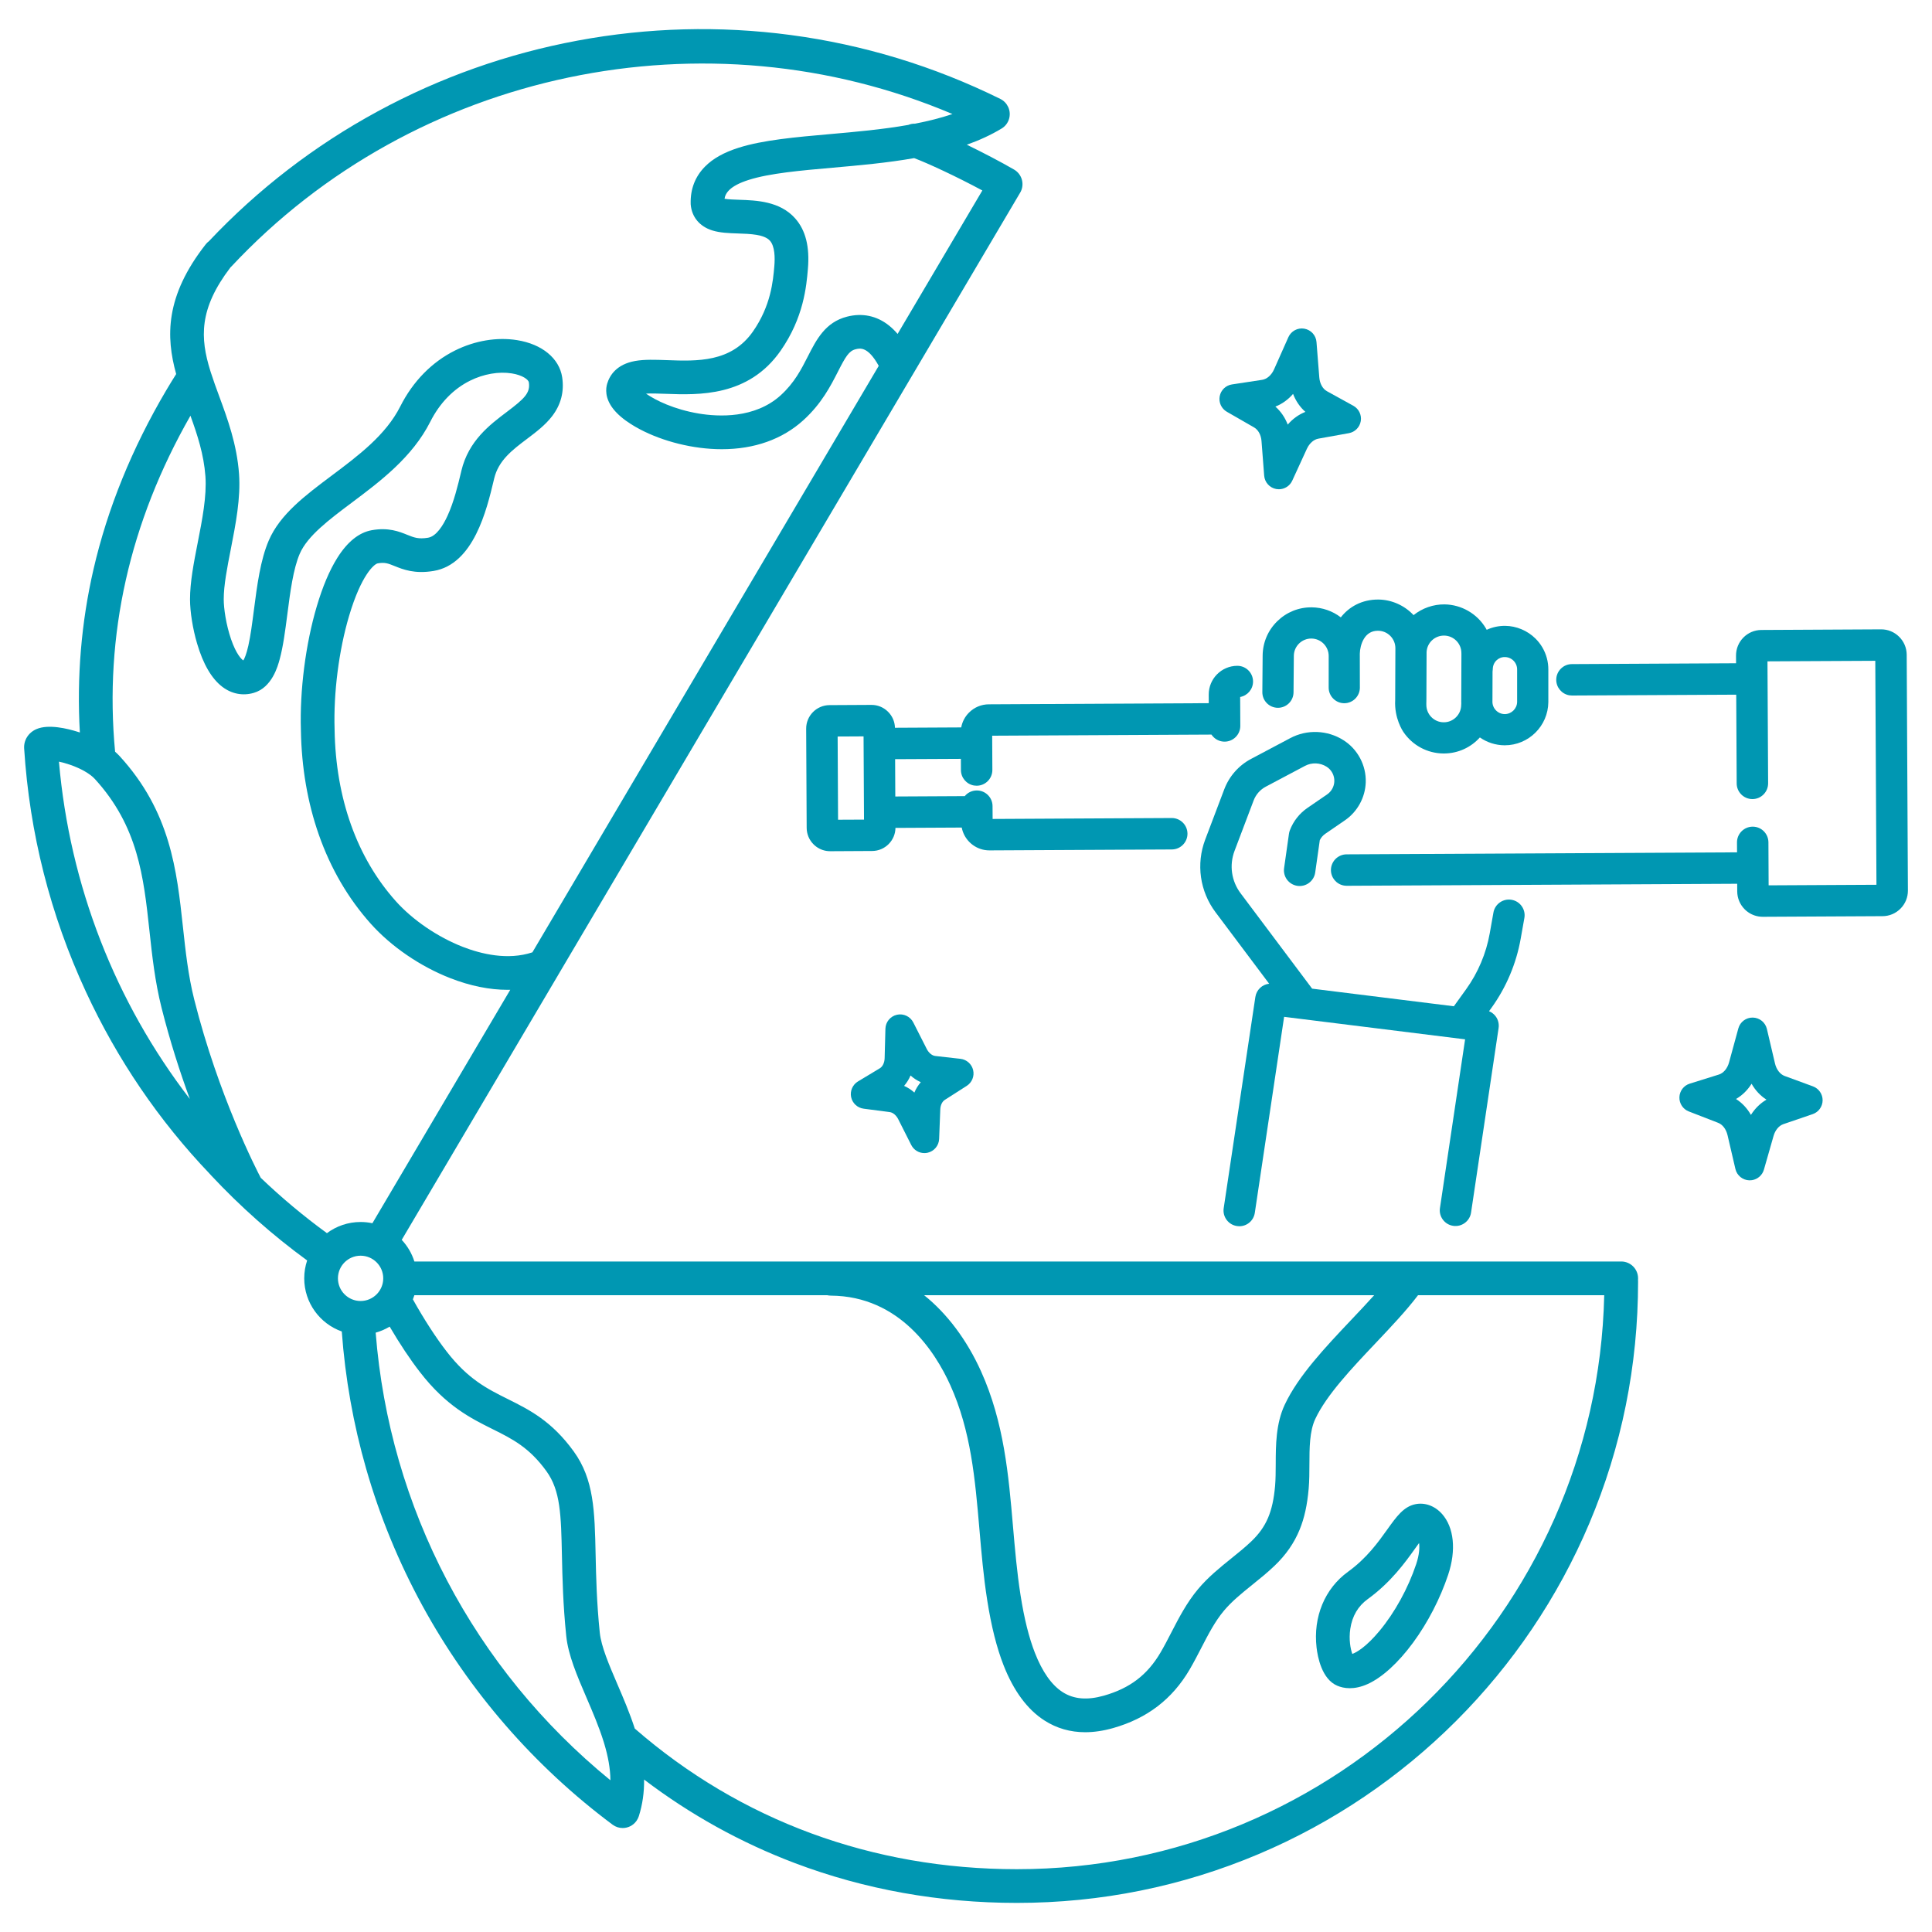 <svg xmlns="http://www.w3.org/2000/svg" xmlns:xlink="http://www.w3.org/1999/xlink" width="500" zoomAndPan="magnify" viewBox="0 0 375 375" height="500" preserveAspectRatio="xMidYMid meet" version="1.0"><defs><clipPath id="e7def933a0"><path d="M 4.68 5.652 L 318 5.652 L 318 369.344 L 4.68 369.344 Z M 4.68 5.652 " clip-rule="nonzero"/></clipPath><clipPath id="74476b0709"><path d="M 258.215 122.051 L 370.324 122.051 L 370.324 177.984 L 258.215 177.984 Z M 258.215 122.051 " clip-rule="nonzero"/></clipPath></defs><path fill="#0097b2" d="M 274.883 303.59 C 273.32 308.27 270.723 313 267.75 316.57 C 265.219 319.613 263.359 320.707 262.484 321.027 C 262.137 320.074 261.777 318.238 262.094 316.141 C 262.461 313.676 263.602 311.742 265.473 310.387 C 269.988 307.117 272.777 303.215 274.621 300.637 C 274.883 300.27 275.168 299.871 275.441 299.5 C 275.559 300.395 275.496 301.75 274.883 303.59 Z M 274.699 291.969 C 272.43 292.449 271.047 294.383 269.297 296.832 C 267.512 299.332 265.289 302.445 261.637 305.086 C 257.145 308.336 254.863 313.832 255.543 319.777 C 255.75 321.586 256.551 325.926 259.566 327.199 C 260.18 327.461 260.996 327.68 261.992 327.68 C 262.98 327.68 264.145 327.465 265.473 326.867 C 268.281 325.594 271.41 322.742 274.285 318.828 C 277.133 314.949 279.551 310.273 281.086 305.66 C 282.68 300.887 282.23 296.469 279.887 293.844 C 278.492 292.281 276.555 291.578 274.699 291.969 " fill-opacity="1" fill-rule="nonzero"/><g clip-path="url(#e7def933a0)"><path fill="#0097b2" d="M 197.379 362.809 C 169.352 362.809 143.727 353.371 123.211 335.512 C 122.223 332.469 120.969 329.543 119.824 326.883 C 118.215 323.133 116.695 319.594 116.414 316.875 C 115.809 310.961 115.703 306.066 115.609 301.75 C 115.426 293.273 115.293 287.152 111.355 281.711 C 107.066 275.789 102.734 273.633 98.547 271.547 C 94.586 269.574 90.844 267.711 86.68 262.309 C 86.676 262.305 86.676 262.301 86.672 262.297 C 84.633 259.676 82.273 256.031 80.141 252.207 C 80.246 251.941 80.344 251.672 80.43 251.398 L 160.547 251.398 C 160.773 251.449 161.012 251.477 161.254 251.48 C 174.656 251.566 181.547 262.418 184.461 268.875 C 188.465 277.75 189.262 287.023 190.105 296.84 C 190.492 301.34 190.891 305.996 191.625 310.641 C 192.418 315.684 193.453 319.797 194.785 323.207 C 196.746 328.215 199.422 331.832 202.742 333.953 C 205.105 335.465 207.746 336.223 210.637 336.223 C 212.355 336.223 214.164 335.953 216.055 335.418 C 222.656 333.539 227.512 329.828 230.895 324.074 C 231.715 322.672 232.453 321.242 233.168 319.859 C 234.531 317.215 235.824 314.719 237.559 312.645 C 239.098 310.809 241.035 309.246 243.086 307.59 C 244.52 306.438 246.004 305.242 247.402 303.902 C 249.605 301.797 251.195 299.504 252.262 296.895 C 253.18 294.652 253.734 292.129 254.012 288.957 C 254.148 287.391 254.152 285.77 254.156 284.199 C 254.164 281.059 254.176 277.809 255.289 275.43 C 257.469 270.781 262.336 265.633 267.043 260.66 C 270.086 257.445 272.98 254.383 275.238 251.398 L 311.379 251.398 C 309.977 313.07 259.379 362.809 197.379 362.809 Z M 72.918 258.668 C 73.883 258.398 74.793 258.004 75.633 257.496 C 77.59 260.836 79.625 263.895 81.504 266.312 C 86.586 272.898 91.391 275.293 95.633 277.402 C 99.43 279.293 102.711 280.926 106.055 285.547 C 108.801 289.336 108.902 294.062 109.07 301.891 C 109.168 306.332 109.277 311.367 109.906 317.539 C 110.289 321.258 112 325.242 113.816 329.465 C 115.039 332.312 116.281 335.203 117.176 338.09 C 117.211 338.242 117.254 338.395 117.312 338.539 C 118.008 340.887 118.465 343.227 118.48 345.547 C 92.004 323.949 75.586 292.703 72.918 258.668 Z M 69.992 252.523 C 67.566 252.523 65.594 250.551 65.594 248.125 C 65.594 245.703 67.566 243.73 69.992 243.73 C 72.414 243.73 74.387 245.703 74.387 248.125 C 74.387 250.551 72.414 252.523 69.992 252.523 Z M 50.609 228.609 C 49.812 227.094 42.418 212.738 37.699 194.004 C 36.523 189.332 36.008 184.547 35.508 179.918 C 34.316 168.926 33.09 157.559 23.242 146.785 C 22.957 146.477 22.656 146.184 22.34 145.906 C 20.211 123.332 25.133 101.398 36.965 80.691 C 38.301 84.367 39.559 88.191 39.871 92.438 C 40.152 96.281 39.25 100.887 38.375 105.34 C 37.605 109.27 36.883 112.977 36.883 116.336 C 36.887 118.762 37.41 122.043 38.254 124.906 C 39.438 128.93 41.098 131.766 43.191 133.34 C 44.988 134.691 47.133 135.102 49.234 134.492 C 52.793 133.465 53.922 129.316 54.289 127.953 C 54.965 125.465 55.359 122.438 55.773 119.23 C 56.332 114.902 56.914 110.426 58.176 107.492 C 59.672 104.02 63.867 100.875 68.312 97.543 C 73.809 93.422 80.039 88.75 83.527 81.84 C 85.348 78.234 88.016 75.484 91.25 73.883 C 93.863 72.586 96.809 72.074 99.332 72.477 C 101.469 72.816 102.574 73.707 102.648 74.203 C 102.965 76.277 101.793 77.371 98.352 79.969 C 95.051 82.461 90.945 85.559 89.555 91.363 L 89.469 91.73 C 88.898 94.121 88.117 97.395 86.848 100.148 C 86.031 101.922 84.715 104.098 83.09 104.371 C 81.219 104.684 80.348 104.332 79.031 103.801 C 77.492 103.18 75.383 102.328 72.145 102.914 C 69.668 103.363 67.418 105.176 65.465 108.293 C 63.961 110.695 62.621 113.855 61.488 117.688 C 59.312 125.023 58.16 134.023 58.406 141.766 C 58.527 148.98 59.699 155.801 61.895 162.047 C 64.195 168.59 67.578 174.387 71.953 179.281 C 75.926 183.723 81.562 187.582 87.422 189.867 C 91.277 191.371 95.02 192.125 98.527 192.125 C 98.699 192.125 98.871 192.121 99.039 192.121 L 72.281 237.43 C 71.543 237.27 70.777 237.188 69.992 237.188 C 67.543 237.188 65.281 237.996 63.457 239.355 C 58.938 236.062 54.637 232.465 50.609 228.609 Z M 11.441 147.836 C 12.059 147.965 12.785 148.156 13.594 148.438 C 15.688 149.156 17.488 150.188 18.414 151.203 C 26.816 160.395 27.879 170.219 29.004 180.625 C 29.527 185.473 30.07 190.488 31.355 195.602 C 33.008 202.16 34.953 208.16 36.848 213.312 C 22.371 194.5 13.527 171.879 11.441 147.836 Z M 44.73 51.906 C 44.793 51.852 44.855 51.789 44.914 51.727 C 80.551 13.582 137.188 1.898 184.871 22.133 C 182.582 22.906 180.141 23.516 177.613 24.004 C 177.156 23.992 176.711 24.078 176.301 24.246 C 171.297 25.129 166.035 25.594 161.086 26.031 C 154.414 26.617 148.109 27.176 143.379 28.672 C 140.52 29.578 138.383 30.773 136.844 32.332 C 134.938 34.258 134 36.668 134.059 39.492 C 134.059 39.559 134.062 39.625 134.066 39.695 C 134.27 42.125 135.797 43.961 138.262 44.73 C 139.77 45.199 141.453 45.254 143.234 45.316 C 145.629 45.395 148.344 45.488 149.445 46.723 C 150.402 47.805 150.438 50 150.297 51.648 C 150.051 54.527 149.637 59.348 146.141 64.352 C 141.938 70.363 135.297 70.121 129.441 69.902 C 127.191 69.824 125.066 69.742 123.262 70.07 C 119.699 70.715 118.359 72.809 117.859 74.449 C 117.574 75.383 117.355 77.27 119.066 79.414 C 119.871 80.426 121.031 81.414 122.52 82.352 C 126.66 84.969 132.426 86.75 137.945 87.117 C 138.676 87.168 139.395 87.191 140.102 87.191 C 146.426 87.191 151.867 85.262 155.945 81.551 C 159.488 78.328 161.234 74.891 162.645 72.133 C 164.113 69.242 164.785 68.121 166.031 67.801 C 166.898 67.574 168.441 67.18 170.562 71.012 L 103.336 184.848 C 98.551 186.434 93.387 185.172 89.797 183.773 C 84.941 181.875 80.09 178.566 76.828 174.918 C 69.273 166.469 65.164 154.961 64.945 141.633 C 64.945 141.617 64.945 141.598 64.945 141.582 C 64.719 134.492 65.77 126.254 67.758 119.547 C 70.109 111.621 72.617 109.477 73.312 109.352 C 74.688 109.102 75.324 109.359 76.586 109.867 C 78.23 110.531 80.48 111.438 84.168 110.82 C 91.949 109.52 94.473 98.938 95.832 93.25 L 95.918 92.883 C 96.758 89.363 99.445 87.336 102.293 85.188 C 104.035 83.875 105.84 82.512 107.172 80.773 C 108.887 78.535 109.539 75.992 109.117 73.215 C 108.555 69.547 105.199 66.789 100.359 66.02 C 96.469 65.398 92.203 66.109 88.344 68.02 C 83.836 70.258 80.148 74.016 77.688 78.895 C 74.891 84.438 69.551 88.438 64.387 92.309 C 59.227 96.176 54.352 99.832 52.168 104.906 C 50.543 108.68 49.902 113.617 49.285 118.391 C 48.953 120.957 48.641 123.383 48.203 125.328 C 47.805 127.094 47.426 127.875 47.23 128.188 C 46.875 127.98 45.844 126.969 44.844 124.059 C 43.871 121.223 43.426 118.062 43.426 116.332 C 43.422 113.605 44.09 110.203 44.797 106.598 C 45.75 101.719 46.738 96.676 46.395 91.961 C 45.973 86.219 44.156 81.285 42.555 76.934 C 41.957 75.309 41.391 73.766 40.914 72.266 C 40.891 72.172 40.859 72.082 40.828 71.992 C 38.84 65.609 38.578 59.965 44.73 51.906 Z M 190.672 36.969 L 174.223 64.816 C 173.68 64.18 173.113 63.629 172.523 63.16 C 170.168 61.289 167.359 60.703 164.398 61.465 C 160.18 62.551 158.469 65.914 156.812 69.164 C 155.527 71.688 154.203 74.293 151.543 76.715 C 146.523 81.281 139.422 80.902 135.633 80.27 C 130.816 79.465 127.219 77.688 125.391 76.402 C 126.441 76.34 127.781 76.391 129.199 76.441 C 135.594 76.676 145.258 77.031 151.504 68.098 C 156.008 61.652 156.531 55.508 156.812 52.207 C 157.184 47.891 156.375 44.676 154.336 42.383 C 151.371 39.043 146.793 38.887 143.453 38.777 C 142.633 38.75 141.387 38.707 140.633 38.582 C 140.789 37.527 141.582 36.102 145.352 34.91 C 149.398 33.629 155.355 33.102 161.664 32.547 C 166.766 32.094 172.184 31.617 177.434 30.691 C 180.016 31.652 185.656 34.266 190.672 36.969 Z M 266.727 251.398 C 265.344 252.938 263.84 254.531 262.293 256.164 C 257.23 261.516 251.996 267.051 249.367 272.652 C 247.641 276.34 247.625 280.508 247.617 284.18 C 247.609 285.68 247.605 287.098 247.496 288.391 C 247.051 293.457 245.801 296.383 242.883 299.176 C 241.684 300.324 240.371 301.379 238.984 302.496 C 236.777 304.277 234.492 306.117 232.543 308.445 C 230.344 311.074 228.824 314.016 227.355 316.859 C 226.652 318.227 225.984 319.516 225.254 320.758 C 222.695 325.109 219.309 327.691 214.266 329.125 C 211.035 330.043 208.418 329.82 206.266 328.445 C 204.137 327.082 202.324 324.52 200.879 320.824 C 199.719 317.859 198.805 314.195 198.086 309.621 C 197.391 305.207 197 300.668 196.621 296.281 C 195.77 286.348 194.887 276.078 190.426 266.188 C 187.684 260.109 183.863 255 179.371 251.398 Z M 314.68 244.855 L 80.43 244.855 C 79.934 243.27 79.082 241.84 77.973 240.656 L 108.379 189.172 C 108.383 189.164 108.387 189.156 108.391 189.148 L 177.082 72.836 C 177.086 72.832 177.09 72.824 177.094 72.82 L 198.004 37.41 C 198.008 37.402 198.012 37.398 198.012 37.395 C 198.016 37.391 198.016 37.391 198.02 37.387 C 198.031 37.363 198.043 37.344 198.055 37.32 C 198.066 37.297 198.082 37.273 198.094 37.25 C 198.105 37.223 198.117 37.199 198.129 37.176 C 198.145 37.148 198.156 37.125 198.168 37.102 C 198.18 37.074 198.188 37.051 198.199 37.027 C 198.211 37 198.223 36.973 198.23 36.949 C 198.242 36.922 198.25 36.898 198.262 36.871 C 198.27 36.848 198.277 36.82 198.289 36.793 C 198.297 36.77 198.305 36.742 198.312 36.719 C 198.32 36.691 198.328 36.664 198.336 36.641 C 198.344 36.613 198.352 36.586 198.355 36.562 C 198.363 36.535 198.371 36.508 198.375 36.484 C 198.383 36.457 198.387 36.43 198.395 36.402 C 198.398 36.375 198.402 36.352 198.41 36.324 C 198.414 36.301 198.418 36.273 198.422 36.242 C 198.426 36.219 198.43 36.195 198.434 36.168 C 198.438 36.141 198.441 36.113 198.441 36.086 C 198.445 36.059 198.449 36.035 198.449 36.012 C 198.453 35.984 198.453 35.953 198.457 35.926 C 198.457 35.902 198.457 35.879 198.457 35.852 C 198.461 35.824 198.461 35.797 198.461 35.77 C 198.461 35.742 198.461 35.719 198.461 35.695 C 198.461 35.668 198.457 35.637 198.457 35.609 C 198.457 35.586 198.457 35.562 198.453 35.535 C 198.453 35.508 198.449 35.48 198.445 35.453 C 198.445 35.43 198.441 35.402 198.441 35.379 C 198.438 35.352 198.434 35.324 198.43 35.297 C 198.426 35.273 198.422 35.25 198.418 35.223 C 198.414 35.195 198.41 35.172 198.402 35.145 C 198.398 35.117 198.395 35.094 198.391 35.07 C 198.383 35.043 198.379 35.016 198.371 34.988 C 198.363 34.965 198.359 34.941 198.352 34.918 C 198.348 34.891 198.34 34.867 198.332 34.84 C 198.324 34.812 198.316 34.789 198.312 34.766 C 198.301 34.742 198.293 34.715 198.285 34.691 C 198.277 34.664 198.27 34.641 198.262 34.617 C 198.25 34.594 198.242 34.566 198.23 34.543 C 198.223 34.52 198.211 34.496 198.203 34.473 C 198.191 34.445 198.18 34.422 198.168 34.398 C 198.16 34.375 198.148 34.352 198.137 34.328 C 198.125 34.305 198.113 34.281 198.102 34.258 C 198.09 34.234 198.078 34.211 198.066 34.188 C 198.055 34.164 198.039 34.141 198.027 34.117 C 198.012 34.098 198 34.074 197.988 34.051 C 197.973 34.027 197.961 34.004 197.945 33.98 C 197.93 33.961 197.918 33.938 197.902 33.918 C 197.887 33.895 197.871 33.871 197.855 33.852 C 197.84 33.828 197.828 33.809 197.809 33.789 C 197.793 33.766 197.777 33.742 197.758 33.719 C 197.742 33.703 197.727 33.68 197.711 33.66 C 197.695 33.641 197.676 33.617 197.656 33.598 C 197.641 33.578 197.625 33.559 197.605 33.539 C 197.586 33.52 197.566 33.5 197.547 33.477 C 197.531 33.457 197.516 33.441 197.496 33.426 C 197.473 33.402 197.453 33.383 197.43 33.363 C 197.414 33.348 197.395 33.328 197.379 33.312 C 197.355 33.293 197.332 33.273 197.309 33.254 C 197.289 33.238 197.273 33.223 197.254 33.207 C 197.23 33.188 197.203 33.168 197.18 33.148 C 197.16 33.133 197.141 33.121 197.125 33.105 C 197.098 33.09 197.07 33.07 197.043 33.055 C 197.027 33.039 197.008 33.023 196.988 33.012 C 196.961 32.996 196.934 32.977 196.906 32.961 C 196.887 32.949 196.871 32.938 196.855 32.93 C 196.848 32.926 196.848 32.926 196.84 32.922 C 196.84 32.922 196.836 32.918 196.832 32.914 C 194.188 31.383 190.836 29.637 187.66 28.09 C 190.051 27.242 192.32 26.211 194.41 24.949 C 195.832 24.094 196.367 22.32 195.719 20.84 C 195.707 20.812 195.695 20.785 195.684 20.762 C 195.68 20.758 195.68 20.75 195.676 20.746 C 195.371 20.098 194.855 19.543 194.16 19.199 C 181.305 12.848 167.609 8.676 153.449 6.793 C 139.699 4.969 125.785 5.332 112.094 7.883 C 98.477 10.418 85.41 15.047 73.266 21.641 C 61.062 28.266 50.062 36.734 40.562 46.809 C 40.332 46.977 40.117 47.184 39.934 47.418 C 32.035 57.488 32.188 65.371 34.195 72.602 C 33.539 73.641 32.891 74.699 32.27 75.75 C 25.617 87.016 20.863 98.715 18.145 110.516 C 15.773 120.801 14.887 131.434 15.5 142.176 C 15.355 142.129 15.219 142.082 15.086 142.043 C 13.105 141.418 9.43 140.516 7.094 141.512 C 5.531 142.176 4.586 143.652 4.688 145.277 C 5.73 161.695 9.766 177.59 16.684 192.52 C 22.762 205.641 30.84 217.504 40.742 227.879 C 40.848 227.988 40.926 228.082 41.02 228.184 C 46.668 234.219 52.902 239.758 59.617 244.652 C 59.25 245.746 59.051 246.914 59.051 248.125 C 59.051 252.879 62.098 256.934 66.34 258.438 C 66.996 267.477 68.586 276.43 71.074 285.094 C 73.715 294.301 77.391 303.242 81.992 311.668 C 86.52 319.961 91.969 327.793 98.184 334.941 C 104.375 342.066 111.348 348.535 118.906 354.172 C 119.492 354.609 120.18 354.82 120.859 354.82 C 121.855 354.82 122.84 354.367 123.484 353.508 C 123.488 353.5 123.492 353.496 123.496 353.488 C 123.523 353.453 123.547 353.414 123.574 353.375 C 123.578 353.371 123.582 353.367 123.586 353.359 C 123.758 353.102 123.902 352.82 124 352.508 C 124.711 350.254 125.051 347.902 125.016 345.41 C 133.961 352.211 143.77 357.648 154.27 361.621 C 167.828 366.75 182.332 369.352 197.379 369.352 C 213.656 369.352 229.445 366.16 244.312 359.871 C 251.457 356.852 258.352 353.109 264.793 348.754 C 271.18 344.441 277.18 339.488 282.637 334.031 C 288.09 328.578 293.043 322.574 297.355 316.188 C 301.711 309.742 305.453 302.852 308.477 295.703 C 314.762 280.84 317.949 265.047 317.949 248.77 C 317.949 248.66 317.945 248.555 317.938 248.449 C 317.945 248.34 317.949 248.234 317.949 248.125 C 317.949 246.32 316.488 244.855 314.68 244.855 " fill-opacity="1" fill-rule="nonzero"/></g><g clip-path="url(#74476b0709)"><path fill="#0097b2" d="M 370.09 127.082 C 370.082 125.762 369.559 124.52 368.617 123.59 C 367.68 122.66 366.43 122.148 365.109 122.156 L 341.891 122.277 C 340.566 122.281 339.324 122.805 338.395 123.742 C 337.465 124.684 336.957 125.93 336.961 127.254 L 336.969 128.738 L 305.102 128.902 C 304.285 128.906 303.523 129.223 302.949 129.805 C 302.375 130.383 302.062 131.152 302.066 131.965 C 302.074 133.445 303.137 134.703 304.594 134.957 C 304.77 134.984 304.953 135 305.133 135 L 337 134.836 L 337.09 152.07 C 337.098 153.742 338.465 155.102 340.141 155.102 C 340.145 155.102 340.148 155.102 340.156 155.102 C 340.969 155.098 341.734 154.777 342.305 154.199 C 342.879 153.617 343.191 152.852 343.191 152.035 L 343.066 128.367 L 363.992 128.262 L 364.219 171.734 L 343.289 171.844 L 343.25 163.488 C 343.242 162.676 342.922 161.91 342.344 161.336 C 341.77 160.766 341.008 160.453 340.199 160.453 C 340.191 160.453 340.188 160.453 340.184 160.453 C 338.5 160.465 337.141 161.84 337.148 163.52 L 337.16 165.438 L 261.367 165.828 C 259.688 165.836 258.328 167.211 258.332 168.895 C 258.344 170.375 259.406 171.633 260.863 171.883 C 261.039 171.914 261.223 171.926 261.402 171.93 L 337.188 171.539 L 337.195 173.02 C 337.203 174.344 337.727 175.586 338.664 176.516 C 339.391 177.234 340.301 177.703 341.297 177.875 C 341.578 177.922 341.863 177.949 342.152 177.949 C 342.16 177.949 342.168 177.949 342.176 177.949 L 365.395 177.828 C 366.719 177.824 367.957 177.301 368.891 176.359 C 369.82 175.422 370.332 174.172 370.324 172.848 L 370.09 127.082 " fill-opacity="1" fill-rule="nonzero"/></g><path fill="#0097b2" d="M 162.668 159.109 L 162.586 142.957 L 167.617 142.93 L 167.703 159.086 Z M 191.938 136.707 C 190.473 136.711 189.098 137.289 188.066 138.332 C 187.285 139.117 186.77 140.113 186.57 141.191 L 173.711 141.258 C 173.68 140.074 173.203 138.973 172.359 138.141 C 171.5 137.289 170.367 136.82 169.156 136.82 C 169.148 136.82 169.141 136.82 169.133 136.82 L 161.008 136.863 C 158.496 136.875 156.465 138.93 156.477 141.441 L 156.574 160.688 C 156.582 161.906 157.062 163.047 157.926 163.902 C 158.594 164.562 159.43 164.992 160.344 165.152 C 160.602 165.195 160.867 165.219 161.129 165.219 C 161.137 165.219 161.145 165.219 161.152 165.219 L 169.281 165.176 C 170.496 165.172 171.637 164.691 172.492 163.828 C 173.324 162.984 173.793 161.875 173.809 160.695 L 186.672 160.629 C 186.879 161.703 187.406 162.695 188.195 163.473 C 189 164.27 190.008 164.789 191.109 164.98 C 191.43 165.035 191.754 165.062 192.082 165.059 L 227.453 164.879 C 229.137 164.871 230.496 163.496 230.488 161.812 C 230.48 160.137 229.113 158.777 227.438 158.777 C 227.434 158.777 227.426 158.777 227.422 158.777 L 192.668 158.957 L 192.652 156.461 C 192.645 154.785 191.277 153.426 189.602 153.426 C 189.598 153.426 189.594 153.426 189.59 153.426 C 188.672 153.43 187.828 153.836 187.258 154.527 L 173.777 154.598 L 173.742 147.355 L 186.508 147.293 L 186.516 149.473 C 186.523 150.953 187.586 152.211 189.043 152.465 C 189.223 152.492 189.402 152.508 189.582 152.508 C 191.266 152.5 192.625 151.125 192.617 149.441 L 192.582 142.801 L 235.148 142.582 C 235.172 142.617 235.195 142.652 235.219 142.688 L 235.234 142.707 C 235.273 142.758 235.309 142.805 235.348 142.848 L 235.367 142.871 C 235.406 142.922 235.449 142.969 235.496 143.016 L 235.52 143.039 C 235.562 143.086 235.609 143.133 235.66 143.176 L 235.676 143.188 C 235.723 143.23 235.77 143.27 235.816 143.305 L 235.836 143.32 C 235.887 143.359 235.941 143.398 235.992 143.434 L 236.023 143.453 C 236.078 143.488 236.133 143.523 236.191 143.559 L 236.211 143.566 C 236.262 143.598 236.32 143.625 236.375 143.652 L 236.395 143.66 C 236.453 143.691 236.52 143.715 236.582 143.742 L 236.609 143.754 C 236.672 143.777 236.734 143.797 236.797 143.816 L 236.82 143.824 C 236.883 143.844 236.945 143.859 237.008 143.875 L 237.027 143.879 C 237.074 143.891 237.121 143.898 237.172 143.906 C 237.188 143.91 237.207 143.914 237.223 143.914 L 237.266 143.922 C 237.328 143.93 237.398 143.938 237.465 143.941 L 237.496 143.945 C 237.57 143.949 237.641 143.953 237.711 143.953 C 239.391 143.941 240.75 142.566 240.742 140.887 L 240.715 135.285 C 242.141 135.023 243.223 133.77 243.215 132.27 C 243.207 130.59 241.84 129.234 240.168 129.234 C 240.16 129.234 240.156 129.234 240.148 129.234 C 237.078 129.25 234.598 131.758 234.613 134.828 L 234.621 136.484 L 191.938 136.707 " fill-opacity="1" fill-rule="nonzero"/><path fill="#0097b2" d="M 276.859 135.867 C 276.859 135.836 276.863 135.805 276.863 135.766 L 276.898 126.574 C 276.988 124.758 278.48 123.352 280.309 123.367 C 281.211 123.379 282.055 123.738 282.688 124.383 C 283.32 125.031 283.664 125.887 283.656 126.789 C 283.656 126.852 283.656 126.914 283.66 126.98 L 283.629 135.766 L 283.629 135.859 C 283.629 135.898 283.629 135.941 283.629 135.98 C 283.625 136.027 283.625 136.07 283.625 136.117 C 283.621 136.266 283.625 136.41 283.633 136.566 C 283.621 136.66 283.617 136.754 283.617 136.852 C 283.605 137.75 283.246 138.598 282.598 139.23 C 281.953 139.863 281.098 140.207 280.199 140.195 C 279.297 140.188 278.453 139.824 277.82 139.18 C 277.188 138.535 276.844 137.68 276.852 136.773 C 276.852 136.707 276.852 136.637 276.848 136.566 C 276.852 136.379 276.859 136.188 276.859 135.977 C 276.859 135.938 276.859 135.902 276.859 135.867 Z M 289.684 135.895 L 289.703 130.367 C 289.73 130.215 289.742 130.059 289.746 129.906 C 289.75 129.238 290.004 128.629 290.457 128.184 C 290.895 127.758 291.477 127.523 292.102 127.535 C 292.738 127.543 293.336 127.797 293.789 128.254 C 294.238 128.715 294.48 129.316 294.473 129.965 L 294.473 136.238 C 294.457 137.527 293.395 138.59 292.105 138.605 C 292.086 138.605 292.07 138.605 292.051 138.605 C 291.414 138.598 290.812 138.34 290.367 137.883 C 289.918 137.422 289.672 136.82 289.68 136.18 C 289.68 136.133 289.68 136.086 289.68 136.043 C 289.68 135.992 289.684 135.945 289.684 135.895 Z M 260.25 119.828 C 258.641 118.59 256.668 117.906 254.613 117.883 C 252.094 117.855 249.719 118.816 247.914 120.582 C 246.109 122.348 245.105 124.707 245.078 127.227 L 245.02 134.324 C 245.012 135.133 245.316 135.895 245.883 136.473 C 246.449 137.051 247.207 137.375 248.016 137.383 C 248.027 137.383 248.035 137.383 248.047 137.383 C 248.844 137.383 249.594 137.074 250.168 136.516 C 250.742 135.953 251.066 135.195 251.074 134.383 L 251.133 127.285 C 251.152 125.422 252.688 123.918 254.551 123.941 C 256.414 123.961 257.918 125.492 257.898 127.367 L 257.895 133.434 C 257.875 135.082 259.203 136.457 260.852 136.496 C 260.875 136.496 260.898 136.496 260.922 136.496 C 262.559 136.496 263.91 135.18 263.949 133.531 L 263.949 133.508 C 263.949 132.48 263.945 127.363 263.938 126.867 C 263.953 126.086 264.168 124.93 264.727 124 C 265.348 122.969 266.25 122.441 267.406 122.43 C 267.438 122.43 267.465 122.43 267.496 122.43 C 268.379 122.438 269.211 122.785 269.836 123.406 L 269.875 123.445 C 270.508 124.094 270.852 124.945 270.844 125.855 C 270.844 125.941 270.809 135.328 270.805 135.883 C 270.602 139.402 272.273 141.887 272.402 142.078 C 274.145 144.66 277.031 146.219 280.137 146.25 C 280.168 146.254 280.199 146.254 280.234 146.254 C 280.27 146.254 280.305 146.254 280.344 146.25 C 283.008 146.223 285.48 145.094 287.242 143.137 C 288.629 144.105 290.285 144.641 291.988 144.66 C 292.02 144.66 292.047 144.66 292.074 144.66 C 296.695 144.66 300.48 140.926 300.531 136.285 L 300.531 130.004 C 300.547 128.465 300.137 126.957 299.355 125.633 C 298.988 125.016 298.543 124.445 298.031 123.941 C 296.473 122.398 294.336 121.5 292.164 121.477 C 290.918 121.465 289.688 121.727 288.566 122.246 C 288.512 122.141 288.453 122.039 288.395 121.938 C 286.723 119.117 283.648 117.348 280.371 117.312 C 278.211 117.289 276.066 118.039 274.371 119.395 C 272.621 117.516 270.129 116.398 267.559 116.371 C 266 116.359 264.539 116.688 263.234 117.355 C 262.082 117.941 261.078 118.773 260.25 119.828 " fill-opacity="1" fill-rule="nonzero"/><path fill="#0097b2" d="M 250.984 76.457 C 251.508 77.824 252.328 79.023 253.375 79.945 C 252.082 80.453 250.902 81.301 249.949 82.414 C 249.422 81.043 248.602 79.844 247.551 78.922 C 248.848 78.414 250.027 77.566 250.984 76.457 Z M 238.129 79.922 L 243.414 82.961 C 244.227 83.43 244.77 84.422 244.859 85.621 L 245.375 92.32 C 245.473 93.621 246.441 94.691 247.715 94.918 L 247.738 94.922 C 247.902 94.949 248.066 94.965 248.227 94.965 C 249.328 94.965 250.352 94.324 250.824 93.297 L 253.664 87.113 C 254.16 86.043 254.996 85.301 255.902 85.141 L 261.809 84.078 C 263 83.867 263.93 82.922 264.125 81.73 C 264.324 80.539 263.742 79.344 262.688 78.762 L 257.551 75.93 C 256.734 75.48 256.168 74.453 256.074 73.258 L 255.531 66.391 C 255.43 65.086 254.461 64.023 253.172 63.797 L 253.16 63.793 C 251.871 63.574 250.602 64.258 250.07 65.453 L 247.293 71.695 C 246.801 72.805 245.91 73.586 244.977 73.727 L 239.125 74.617 C 237.922 74.797 236.965 75.723 236.742 76.918 C 236.52 78.109 237.074 79.32 238.129 79.922 " fill-opacity="1" fill-rule="nonzero"/><path fill="#0097b2" d="M 339.855 216.402 C 339.133 215.125 338.137 214.066 336.957 213.312 C 338.164 212.613 339.203 211.602 339.98 210.355 C 340.703 211.633 341.695 212.691 342.871 213.441 C 341.668 214.145 340.633 215.16 339.855 216.402 Z M 351.895 210.863 L 346.391 208.844 C 345.516 208.52 344.801 207.594 344.527 206.426 L 342.953 199.719 C 342.652 198.445 341.535 197.539 340.227 197.512 L 340.215 197.512 C 338.906 197.488 337.754 198.355 337.41 199.617 L 335.609 206.211 C 335.289 207.383 334.531 208.289 333.629 208.57 L 327.977 210.336 C 326.816 210.695 326.012 211.754 325.973 212.969 C 325.934 214.184 326.664 215.293 327.797 215.73 L 333.48 217.934 C 334.359 218.27 335.043 219.172 335.316 220.344 L 336.84 226.891 C 337.133 228.16 338.25 229.066 339.547 229.102 L 339.57 229.102 C 339.734 229.105 339.898 229.094 340.055 229.07 C 341.145 228.902 342.062 228.117 342.375 227.027 L 344.246 220.484 C 344.57 219.352 345.285 218.496 346.156 218.195 L 351.836 216.254 C 352.98 215.863 353.758 214.789 353.77 213.578 C 353.781 212.371 353.031 211.281 351.895 210.863 " fill-opacity="1" fill-rule="nonzero"/><path fill="#0097b2" d="M 177.477 212.066 C 176.871 211.523 176.203 211.09 175.484 210.766 C 175.996 210.176 176.418 209.5 176.734 208.754 C 177.34 209.293 178.008 209.73 178.723 210.051 C 178.211 210.645 177.793 211.32 177.477 212.066 Z M 182.285 221.066 L 182.508 215.359 C 182.539 214.52 182.871 213.816 183.398 213.48 L 187.641 210.766 C 188.66 210.117 189.16 208.891 188.887 207.711 C 188.613 206.535 187.621 205.652 186.422 205.516 L 181.531 204.965 C 180.914 204.895 180.27 204.363 179.887 203.613 L 177.27 198.457 C 176.68 197.297 175.379 196.68 174.105 196.961 L 174.09 196.965 C 172.812 197.254 171.895 198.367 171.859 199.68 L 171.707 205.41 C 171.684 206.262 171.32 207.023 170.781 207.348 L 166.527 209.91 C 165.488 210.539 164.957 211.758 165.203 212.945 C 165.453 214.137 166.43 215.039 167.633 215.195 L 172.707 215.859 C 173.316 215.938 173.953 216.469 174.332 217.211 L 176.875 222.246 C 177.367 223.223 178.363 223.816 179.426 223.816 C 179.625 223.816 179.828 223.793 180.031 223.75 L 180.051 223.746 C 181.312 223.461 182.234 222.363 182.285 221.066 " fill-opacity="1" fill-rule="nonzero"/><path fill="#0097b2" d="M 257.594 154.195 L 253.801 156.797 C 252.223 157.875 251.031 159.391 250.355 161.176 C 250.277 161.387 250.219 161.605 250.188 161.828 L 249.242 168.496 C 249.129 169.301 249.332 170.105 249.82 170.758 C 250.312 171.406 251.027 171.828 251.832 171.945 C 253.496 172.18 255.043 171.02 255.281 169.352 L 256.172 163.078 C 256.414 162.574 256.785 162.145 257.25 161.828 L 261.043 159.227 C 263.48 157.555 264.992 154.797 265.09 151.844 C 265.195 148.555 263.535 145.422 260.754 143.664 C 257.645 141.695 253.691 141.543 250.438 143.27 L 242.836 147.301 C 240.434 148.57 238.586 150.668 237.625 153.211 L 233.918 162.996 C 233.043 165.312 232.766 167.832 233.117 170.285 C 233.469 172.738 234.441 175.078 235.926 177.055 L 246.344 190.941 C 244.992 191.086 243.879 192.113 243.664 193.516 L 237.52 234.504 C 237.395 235.324 237.605 236.141 238.105 236.801 C 238.609 237.461 239.336 237.883 240.16 237.984 C 240.293 238 240.422 238.012 240.551 238.012 C 242.047 238.012 243.328 236.93 243.559 235.406 L 249.246 197.367 L 284.375 201.734 L 279.496 234.469 C 279.371 235.277 279.574 236.086 280.066 236.742 C 280.555 237.398 281.27 237.824 282.082 237.938 C 283.738 238.176 285.285 237.02 285.531 235.367 L 290.875 199.555 C 291 198.746 290.789 197.906 290.297 197.254 C 289.965 196.82 289.523 196.48 289.023 196.273 L 289.516 195.59 C 292.359 191.641 294.309 187.023 295.16 182.234 L 295.879 178.188 C 296.023 177.387 295.844 176.578 295.379 175.906 C 294.914 175.242 294.215 174.793 293.414 174.652 L 293.395 174.648 C 291.746 174.363 290.168 175.473 289.875 177.121 L 289.156 181.168 C 288.465 185.062 286.875 188.816 284.566 192.023 L 282.195 195.316 L 254.684 191.898 L 240.801 173.387 C 239.016 171.012 238.574 167.934 239.625 165.152 L 243.328 155.371 C 243.766 154.219 244.602 153.266 245.691 152.691 L 253.297 148.66 C 254.621 147.957 256.23 148.02 257.496 148.82 C 258.453 149.426 259.027 150.508 258.992 151.645 C 258.961 152.664 258.438 153.617 257.594 154.195 " fill-opacity="1" fill-rule="nonzero"/></svg>